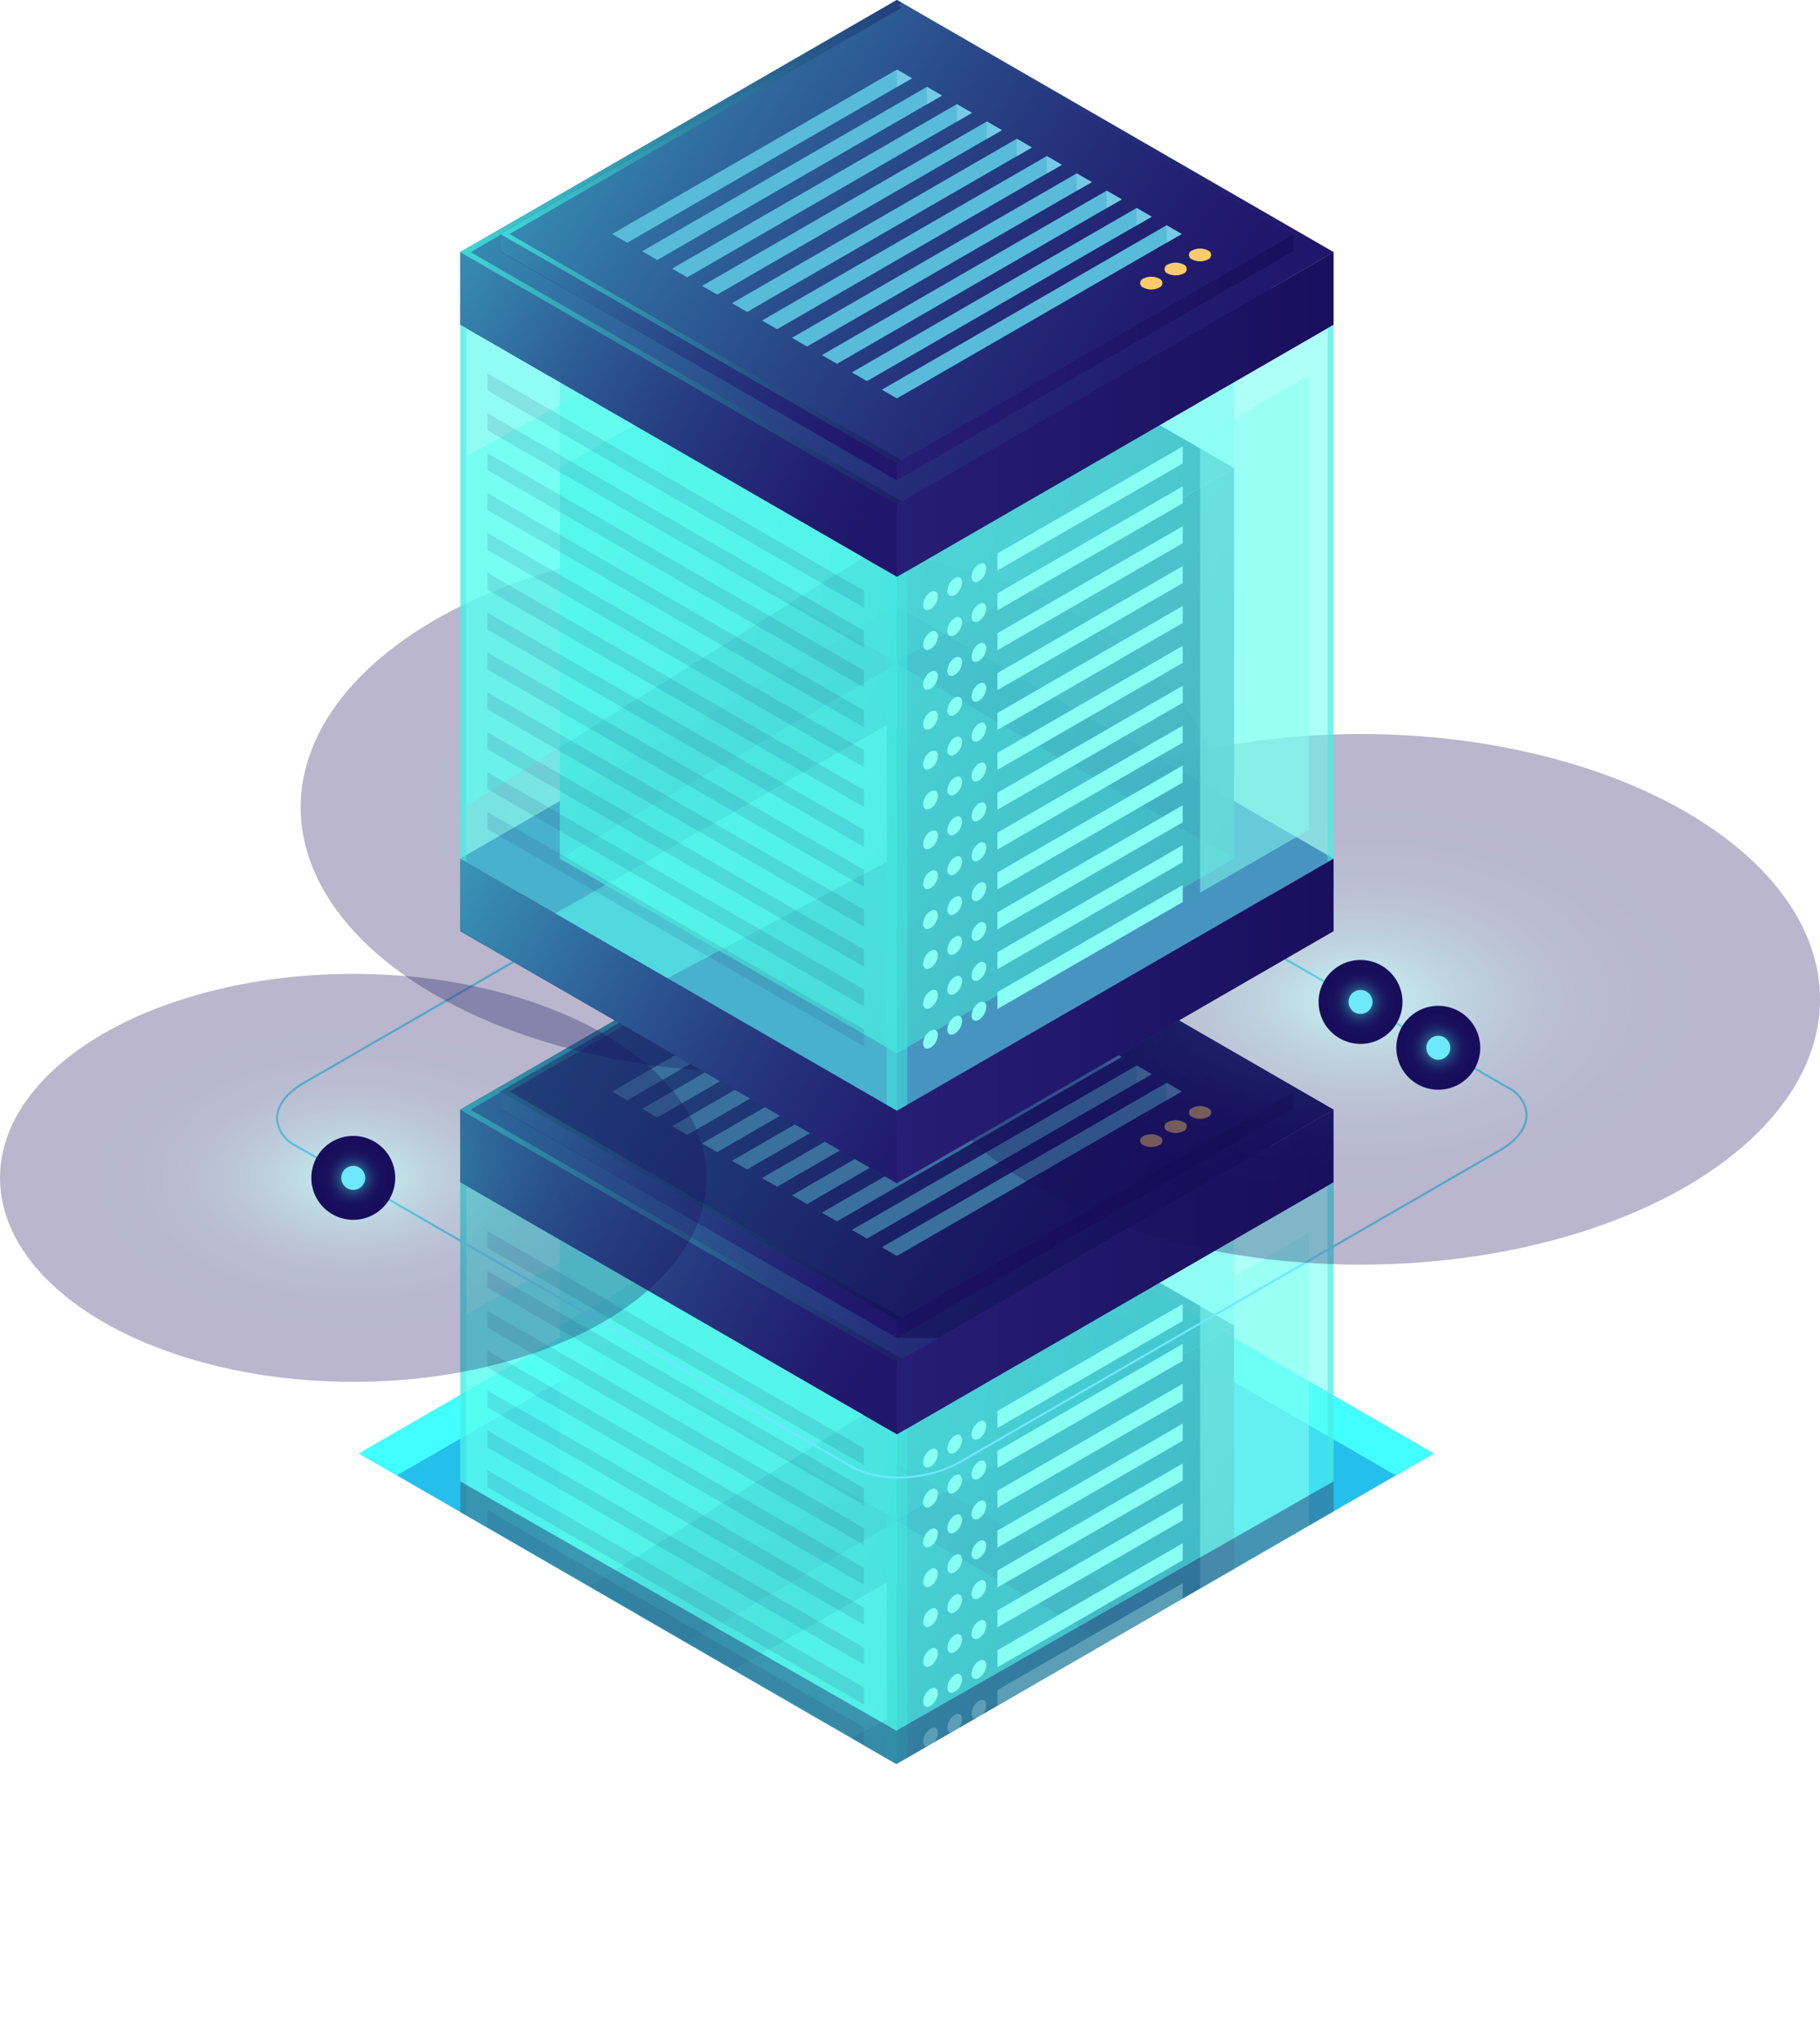<svg xmlns="http://www.w3.org/2000/svg" xmlns:xlink="http://www.w3.org/1999/xlink" viewBox="0 0 260.189 291.69"><defs><clipPath id="clip-path" transform="translate(-326.261 -68.791)"><polygon points="454.406 320.903 377.576 276.545 377.576 175.912 456.627 163.797 523.608 197.35 531.234 276.547 454.406 320.903" style="fill:none"/></clipPath><linearGradient id="Áåçûìÿííûé_ãðàäèåíò_4" x1="251.023" y1="214.729" x2="71.482" y2="177.801" gradientUnits="userSpaceOnUse"><stop offset="0" stop-color="#180d5b"/><stop offset="0.095" stop-color="#1a1660"/><stop offset="0.247" stop-color="#1e2d6e"/><stop offset="0.436" stop-color="#255385"/><stop offset="0.656" stop-color="#2f87a5"/><stop offset="0.898" stop-color="#3ccace"/><stop offset="1" stop-color="#42e8e0"/></linearGradient><linearGradient id="Áåçûìÿííûé_ãðàäèåíò_4-2" x1="196.372" y1="259.9" x2="74.409" y2="180.684" xlink:href="#Áåçûìÿííûé_ãðàäèåíò_4"/><linearGradient id="Áåçûìÿííûé_ãðàäèåíò_4-3" x1="-462.684" y1="331.053" x2="-364.041" y2="278.448" gradientTransform="matrix(-1, 0, 0, 1, -300.48, -68.791)" xlink:href="#Áåçûìÿííûé_ãðàäèåíò_4"/><linearGradient id="Áåçûìÿííûé_ãðàäèåíò_4-4" x1="210.857" y1="290.598" x2="82.544" y2="220.229" xlink:href="#Áåçûìÿííûé_ãðàäèåíò_4"/><linearGradient id="Áåçûìÿííûé_ãðàäèåíò_59" x1="107.475" y1="268.486" x2="196.714" y2="268.486" gradientUnits="userSpaceOnUse"><stop offset="0" stop-color="#2b237c"/><stop offset="1" stop-color="#180d5b"/></linearGradient><linearGradient id="Áåçûìÿííûé_ãðàäèåíò_122" x1="134.756" y1="289.941" x2="53.479" y2="243.737" gradientUnits="userSpaceOnUse"><stop offset="0" stop-color="#180d5b"/><stop offset="0.095" stop-color="#1a1560"/><stop offset="0.246" stop-color="#1e2d6e"/><stop offset="0.282" stop-color="#1f3372"/><stop offset="0.378" stop-color="#22447c"/><stop offset="0.568" stop-color="#2b7097"/><stop offset="0.832" stop-color="#39b7c2"/><stop offset="1" stop-color="#42e8e0"/></linearGradient><linearGradient id="Áåçûìÿííûé_ãðàäèåíò_4-5" x1="169.847" y1="185.643" x2="65.145" y2="117.639" xlink:href="#Áåçûìÿííûé_ãðàäèåíò_4"/><linearGradient id="Áåçûìÿííûé_ãðàäèåíò_59-2" x1="107.475" y1="181.814" x2="196.714" y2="181.814" xlink:href="#Áåçûìÿííûé_ãðàäèåíò_59"/><linearGradient id="Áåçûìÿííûé_ãðàäèåíò_122-2" x1="124.358" y1="197.23" x2="51.213" y2="155.991" xlink:href="#Áåçûìÿííûé_ãðàäèåíò_122"/><linearGradient id="Áåçûìÿííûé_ãðàäèåíò_4-6" x1="149.03" y1="163.307" x2="64.855" y2="144.299" xlink:href="#Áåçûìÿííûé_ãðàäèåíò_4"/><linearGradient id="Áåçûìÿííûé_ãðàäèåíò_4-7" x1="166.036" y1="180.572" x2="70.922" y2="118.795" xlink:href="#Áåçûìÿííûé_ãðàäèåíò_4"/><linearGradient id="Áåçûìÿííûé_ãðàäèåíò_59-3" x1="109.375" y1="173.626" x2="190.443" y2="173.626" xlink:href="#Áåçûìÿííûé_ãðàäèåíò_59"/><linearGradient id="Áåçûìÿííûé_ãðàäèåíò_122-3" x1="123.505" y1="186.95" x2="60.286" y2="151.308" xlink:href="#Áåçûìÿííûé_ãðàäèåíò_122"/><linearGradient id="Áåçûìÿííûé_ãðàäèåíò_4-8" x1="147.125" y1="160.282" x2="70.658" y2="143.014" xlink:href="#Áåçûìÿííûé_ãðàäèåíò_4"/><radialGradient id="Áåçûìÿííûé_ãðàäèåíò_26" cx="-999.371" cy="295.617" r="53.633" gradientTransform="matrix(0.866, 0.5, -0.866, 0.5, 1230.134, 467.274)" gradientUnits="userSpaceOnUse"><stop offset="0" stop-color="#42e8e0"/><stop offset="0.023" stop-color="#3fd8d7"/><stop offset="0.098" stop-color="#36a9ba"/><stop offset="0.179" stop-color="#2e7fa0"/><stop offset="0.262" stop-color="#275c8b"/><stop offset="0.35" stop-color="#223f79"/><stop offset="0.443" stop-color="#1d296c"/><stop offset="0.545" stop-color="#1a1962"/><stop offset="0.661" stop-color="#19105d"/><stop offset="0.823" stop-color="#180d5b"/></radialGradient><radialGradient id="Áåçûìÿííûé_ãðàäèåíò_26-2" cx="-922.378" cy="273.501" r="53.634" xlink:href="#Áåçûìÿííûé_ãðàäèåíò_26"/><radialGradient id="Áåçûìÿííûé_ãðàäèåíò_26-3" cx="-979.999" cy="382.159" r="41.237" xlink:href="#Áåçûìÿííûé_ãðàäèåíò_26"/><radialGradient id="Áåçûìÿííûé_ãðàäèåíò_26-4" cx="435.518" cy="185.552" r="5.997" gradientTransform="matrix(1, 0, 0, 1, 0, 0)" xlink:href="#Áåçûìÿííûé_ãðàäèåíò_26"/><radialGradient id="Áåçûìÿííûé_ãðàäèåíò_26-5" cx="376.766" cy="237.145" r="5.997" gradientTransform="matrix(1, 0, 0, 1, 0, 0)" xlink:href="#Áåçûìÿííûé_ãðàäèåíò_26"/><radialGradient id="Áåçûìÿííûé_ãðàäèåíò_26-6" cx="515.71" cy="218.55" r="5.997" gradientTransform="matrix(-1, 0, 0, 1, 1047.59, 0)" xlink:href="#Áåçûìÿííûé_ãðàäèåíò_26"/><radialGradient id="Áåçûìÿííûé_ãðàäèåíò_26-7" cx="526.826" cy="212" r="5.997" gradientTransform="matrix(-1, 0, 0, 1, 1047.59, 0)" xlink:href="#Áåçûìÿííûé_ãðàäèåíò_26"/><linearGradient id="Áåçûìÿííûé_ãðàäèåíò_4-9" x1="251.023" y1="92.161" x2="71.482" y2="55.232" xlink:href="#Áåçûìÿííûé_ãðàäèåíò_4"/><linearGradient id="Áåçûìÿííûé_ãðàäèåíò_4-10" x1="196.372" y1="137.332" x2="74.408" y2="58.115" xlink:href="#Áåçûìÿííûé_ãðàäèåíò_4"/><linearGradient id="Áåçûìÿííûé_ãðàäèåíò_4-11" x1="-462.684" y1="208.485" x2="-364.041" y2="155.879" gradientTransform="matrix(-1, 0, 0, 1, -300.48, -68.791)" xlink:href="#Áåçûìÿííûé_ãðàäèåíò_4"/><linearGradient id="Áåçûìÿííûé_ãðàäèåíò_4-12" x1="210.857" y1="168.03" x2="82.544" y2="97.661" xlink:href="#Áåçûìÿííûé_ãðàäèåíò_4"/><linearGradient id="Áåçûìÿííûé_ãðàäèåíò_59-4" x1="107.475" y1="145.917" x2="196.714" y2="145.917" xlink:href="#Áåçûìÿííûé_ãðàäèåíò_59"/><linearGradient id="Áåçûìÿííûé_ãðàäèåíò_122-4" x1="134.756" y1="167.372" x2="53.479" y2="121.169" xlink:href="#Áåçûìÿííûé_ãðàäèåíò_122"/><linearGradient id="Áåçûìÿííûé_ãðàäèåíò_4-13" x1="169.847" y1="63.074" x2="65.145" y2="-4.93" xlink:href="#Áåçûìÿííûé_ãðàäèåíò_4"/><linearGradient id="Áåçûìÿííûé_ãðàäèåíò_59-5" x1="107.475" y1="59.245" x2="196.714" y2="59.245" xlink:href="#Áåçûìÿííûé_ãðàäèåíò_59"/><linearGradient id="Áåçûìÿííûé_ãðàäèåíò_122-5" x1="124.358" y1="74.661" x2="51.213" y2="33.422" xlink:href="#Áåçûìÿííûé_ãðàäèåíò_122"/><linearGradient id="Áåçûìÿííûé_ãðàäèåíò_4-14" x1="149.03" y1="40.739" x2="64.855" y2="21.731" xlink:href="#Áåçûìÿííûé_ãðàäèåíò_4"/><linearGradient id="Áåçûìÿííûé_ãðàäèåíò_4-15" x1="166.036" y1="58.004" x2="70.922" y2="-3.774" xlink:href="#Áåçûìÿííûé_ãðàäèåíò_4"/><linearGradient id="Áåçûìÿííûé_ãðàäèåíò_59-6" x1="109.375" y1="51.057" x2="190.443" y2="51.057" xlink:href="#Áåçûìÿííûé_ãðàäèåíò_59"/><linearGradient id="Áåçûìÿííûé_ãðàäèåíò_122-6" x1="123.505" y1="64.382" x2="60.286" y2="28.739" xlink:href="#Áåçûìÿííûé_ãðàäèåíò_122"/><linearGradient id="Áåçûìÿííûé_ãðàäèåíò_4-16" x1="147.125" y1="37.713" x2="70.658" y2="20.446" xlink:href="#Áåçûìÿííûé_ãðàäèåíò_4"/></defs><g style="isolation:isolate"><g id="Ñëîé_1" data-name="Ñëîé 1"><polygon points="128.145 252.112 51.315 207.754 128.143 163.397 204.974 207.755 128.145 252.112" style="fill:#25bfec"/><polygon points="128.143 169.652 199.556 210.883 204.974 207.755 128.143 163.397 51.315 207.754 56.732 210.882 128.143 169.652" style="fill:#42ffff"/><g style="clip-path:url(#clip-path)"><polygon points="128.226 291.69 65.801 255.649 128.224 219.608 190.649 255.65 128.226 291.69" style="fill:#312a91"/><polygon points="128.226 281.322 65.801 245.281 128.224 209.241 190.649 245.282 128.226 281.322" style="fill:#312a91"/><g style="opacity:0.9"><polygon points="128.226 217.298 80.029 189.472 128.224 161.646 176.421 189.473 128.226 217.298" style="fill:url(#Áåçûìÿííûé_ãðàäèåíò_4)"/><polygon points="176.421 189.473 176.421 245.282 128.226 273.108 128.226 217.298 176.421 189.473" style="fill:url(#Áåçûìÿííûé_ãðàäèåíò_4-2)"/><polygon points="80.03 189.473 80.029 245.282 128.225 273.108 128.225 217.298 80.03 189.473" style="fill:url(#Áåçûìÿííûé_ãðàäèåíò_4-3)"/></g><polygon points="128.226 273.108 80.029 245.281 128.224 217.455 176.421 245.282 128.226 273.108" style="mix-blend-mode:lighten;opacity:0.7;fill:url(#Áåçûìÿííûé_ãðàäèåíò_4-4)"/><polygon points="190.649 245.282 190.649 255.65 128.226 291.69 128.226 281.322 190.649 245.282" style="fill:url(#Áåçûìÿííûé_ãðàäèåíò_59)"/><polygon points="65.801 245.281 65.801 255.649 128.226 291.69 128.226 281.322 65.801 245.281" style="fill:#312a91"/><polygon points="65.801 245.281 65.801 255.649 128.226 291.69 128.226 281.322 65.801 245.281" style="mix-blend-mode:lighten;opacity:0.7;fill:url(#Áåçûìÿííûé_ãðàäèåíò_122)"/><polygon points="128.226 205.017 65.801 168.976 128.224 132.936 190.649 168.977 128.226 205.017" style="fill:#312a91"/><polygon points="65.801 158.609 65.801 168.976 128.226 205.017 128.226 194.65 65.801 158.609" style="fill:#312a91"/><polygon points="128.226 205.017 128.226 281.322 65.801 245.281 65.801 168.976 128.226 205.017" style="fill:#42e8e0;opacity:0.3"/><polygon points="80.029 177.191 80.029 245.281 128.226 273.108 176.421 245.282 176.421 177.192 128.226 205.017 80.029 177.191" style="fill:#42e8e0;opacity:0.3"/><polygon points="128.226 205.017 128.226 273.108 80.029 245.281 80.029 177.191 128.226 205.017" style="fill:#42e8e0;opacity:0.3"/><polygon points="65.801 168.976 65.801 245.281 128.226 281.322 190.649 245.282 190.649 168.977 128.226 205.017 65.801 168.976" style="fill:#5cfff3;opacity:0.5"/><polygon points="128.226 194.65 65.801 158.609 128.224 122.569 190.649 158.61 128.226 194.65" style="fill:#312a91"/><polygon points="128.226 194.65 65.801 158.609 128.224 122.569 190.649 158.61 128.226 194.65" style="mix-blend-mode:lighten;opacity:0.7;fill:url(#Áåçûìÿííûé_ãðàäèåíò_4-5)"/><polygon points="190.649 158.61 190.649 168.977 128.226 205.017 128.226 194.65 190.649 158.61" style="fill:url(#Áåçûìÿííûé_ãðàäèåíò_59-2)"/><polygon points="65.801 158.609 65.801 168.976 128.226 205.017 128.226 194.65 65.801 158.609" style="mix-blend-mode:lighten;opacity:0.7;fill:url(#Áåçûìÿííûé_ãðàäèåíò_122-2)"/><polygon points="67.275 158.609 128.961 122.994 128.224 122.569 65.801 158.609 128.226 194.65 128.963 194.224 67.275 158.609" style="mix-blend-mode:lighten;fill:url(#Áåçûìÿííûé_ãðàäèåíò_4-6)"/><polygon points="128.226 191.238 71.517 158.497 128.224 132.692 184.933 158.498 128.226 191.238" style="fill:#312a91"/><polygon points="71.517 156.014 71.517 158.497 128.226 191.238 128.226 188.754 71.517 156.014" style="fill:#312a91"/><polygon points="128.226 188.754 71.517 156.014 128.224 123.274 184.933 156.014 128.226 188.754" style="fill:#312a91"/><polygon points="128.226 188.754 71.517 156.014 128.224 123.274 184.933 156.014 128.226 188.754" style="mix-blend-mode:lighten;opacity:0.7;fill:url(#Áåçûìÿííûé_ãðàäèåíò_4-7)"/><polygon points="184.933 156.014 184.933 158.498 128.226 191.238 128.226 188.754 184.933 156.014" style="fill:url(#Áåçûìÿííûé_ãðàäèåíò_59-3)"/><polygon points="71.517 156.014 71.517 158.497 128.226 191.238 128.226 188.754 71.517 156.014" style="mix-blend-mode:lighten;opacity:0.7;fill:url(#Áåçûìÿííûé_ãðàäèåíò_122-3)"/><polygon points="72.857 156.013 128.894 123.66 128.224 123.274 71.517 156.013 128.226 188.754 128.896 188.368 72.857 156.013" style="mix-blend-mode:lighten;fill:url(#Áåçûìÿííûé_ãðàäèåíò_4-8)"/><polygon points="89.678 157.25 87.536 156.014 128.224 132.522 130.366 133.758 89.678 157.25" style="fill:#42e8e0"/><polygon points="93.961 159.723 91.819 158.486 132.508 134.995 134.649 136.231 93.961 159.723" style="fill:#42e8e0"/><polygon points="98.244 162.196 96.102 160.959 136.791 137.468 138.932 138.704 98.244 162.196" style="fill:#42e8e0"/><polygon points="102.527 164.669 100.385 163.432 141.074 139.941 143.215 141.177 102.527 164.669" style="fill:#42e8e0"/><polygon points="106.81 167.141 104.668 165.905 145.357 142.413 147.498 143.65 106.81 167.141" style="fill:#42e8e0"/><polygon points="111.093 169.614 108.952 168.378 149.64 144.886 151.782 146.123 111.093 169.614" style="fill:#42e8e0"/><polygon points="115.376 172.087 113.235 170.851 153.923 147.359 156.065 148.596 115.376 172.087" style="fill:#42e8e0"/><polygon points="119.659 174.56 117.518 173.324 158.206 149.832 160.348 151.069 119.659 174.56" style="fill:#42e8e0"/><polygon points="123.942 177.033 121.801 175.796 162.489 152.305 164.631 153.541 123.942 177.033" style="fill:#42e8e0"/><polygon points="128.226 179.506 126.084 178.269 166.773 154.778 168.914 156.014 128.226 179.506" style="fill:#42e8e0"/><polygon points="128.224 132.522 130.366 133.758 128.224 134.995 128.224 132.522" style="fill:#73fff5"/><polygon points="132.508 134.995 134.649 136.231 132.508 137.468 132.508 134.995" style="fill:#73fff5"/><polygon points="136.791 137.468 138.932 138.704 136.791 139.941 136.791 137.468" style="fill:#73fff5"/><polygon points="141.074 139.941 143.215 141.177 141.074 142.413 141.074 139.941" style="fill:#73fff5"/><polygon points="145.357 142.413 147.498 143.65 145.357 144.886 145.357 142.413" style="fill:#73fff5"/><polygon points="149.64 144.886 151.782 146.123 149.64 147.359 149.64 144.886" style="fill:#73fff5"/><polygon points="153.923 147.359 156.065 148.596 153.923 149.832 153.923 147.359" style="fill:#73fff5"/><polygon points="158.206 149.832 160.348 151.069 158.206 152.305 158.206 149.832" style="fill:#73fff5"/><polygon points="162.489 152.305 164.631 153.541 162.489 154.778 162.489 152.305" style="fill:#73fff5"/><polygon points="166.773 154.778 168.914 156.014 166.773 157.251 166.773 154.778" style="fill:#73fff5"/><g style="opacity:0.4"><polygon points="89.678 157.25 87.536 156.014 128.224 132.522 130.366 133.758 89.678 157.25" style="fill:#7979d3"/><polygon points="93.961 159.723 91.819 158.486 132.508 134.995 134.649 136.231 93.961 159.723" style="fill:#7979d3"/><polygon points="98.244 162.196 96.102 160.959 136.791 137.468 138.932 138.704 98.244 162.196" style="fill:#7979d3"/><polygon points="102.527 164.669 100.385 163.432 141.074 139.941 143.215 141.177 102.527 164.669" style="fill:#7979d3"/><polygon points="106.81 167.141 104.668 165.905 145.357 142.413 147.498 143.65 106.81 167.141" style="fill:#7979d3"/><polygon points="111.093 169.614 108.952 168.378 149.64 144.886 151.782 146.123 111.093 169.614" style="fill:#7979d3"/><polygon points="115.376 172.087 113.235 170.851 153.923 147.359 156.065 148.596 115.376 172.087" style="fill:#7979d3"/><polygon points="119.659 174.56 117.518 173.324 158.206 149.832 160.348 151.069 119.659 174.56" style="fill:#7979d3"/><polygon points="123.942 177.033 121.801 175.796 162.489 152.305 164.631 153.541 123.942 177.033" style="fill:#7979d3"/><polygon points="128.226 179.506 126.084 178.269 166.773 154.778 168.914 156.014 128.226 179.506" style="fill:#7979d3"/></g><polygon points="65.801 168.976 65.801 245.281 66.659 245.777 66.659 169.472 65.801 168.976" style="fill:#42e8e0;opacity:0.5"/><polygon points="190.649 168.976 190.649 245.281 189.791 245.777 189.791 169.472 190.649 168.976" style="fill:#42e8e0;opacity:0.5"/><polygon points="128.226 205.017 128.226 205.017 126.752 204.167 126.752 280.483 128.226 281.322 128.226 281.322 128.226 281.322 128.226 281.322 128.226 281.322 129.7 280.483 129.7 204.167 128.226 205.017" style="fill:#42e8e0;opacity:0.5"/><polygon points="66.659 237.763 123.418 202.241 82.95 178.877 66.659 187.783 66.659 237.763" style="fill:#5cfff3;opacity:0.5"/><polygon points="79.387 253.125 126.752 226.207 126.752 245.777 95.421 262.382 79.387 253.125" style="fill:#5cfff3;opacity:0.5"/><g style="opacity:0.1"><polygon points="69.677 178.367 123.502 209.423 123.502 206.995 69.677 175.939 69.677 178.367" style="fill:#0b0244"/><polygon points="69.677 184.066 123.502 215.122 123.502 212.694 69.677 181.638 69.677 184.066" style="fill:#0b0244"/><polygon points="69.677 189.765 123.502 220.821 123.502 218.393 69.677 187.337 69.677 189.765" style="fill:#0b0244"/><polygon points="69.677 195.464 123.502 226.52 123.502 224.092 69.677 193.036 69.677 195.464" style="fill:#0b0244"/><polygon points="69.677 201.163 123.502 232.219 123.502 229.791 69.677 198.735 69.677 201.163" style="fill:#0b0244"/><polygon points="69.677 206.862 123.502 237.918 123.502 235.49 69.677 204.434 69.677 206.862" style="fill:#0b0244"/><polygon points="69.677 212.561 123.502 243.616 123.502 241.188 69.677 210.133 69.677 212.561" style="fill:#0b0244"/><polygon points="69.677 218.259 123.502 249.315 123.502 246.887 69.677 215.831 69.677 218.259" style="fill:#0b0244"/><polygon points="69.677 223.958 123.502 255.014 123.502 252.586 69.677 221.53 69.677 223.958" style="fill:#0b0244"/><polygon points="69.677 229.657 123.502 260.713 123.502 258.285 69.677 227.229 69.677 229.657" style="fill:#0b0244"/><polygon points="69.677 235.356 123.502 266.412 123.502 263.984 69.677 232.928 69.677 235.356" style="fill:#0b0244"/><polygon points="69.677 241.055 123.502 272.111 123.502 269.683 69.677 238.627 69.677 241.055" style="fill:#0b0244"/></g><path d="M491.966,231.178a.682.682,0,0,1,0,1.293,2.474,2.474,0,0,1-2.239,0,.682.682,0,0,1,0-1.293A2.474,2.474,0,0,1,491.966,231.178Z" transform="translate(-326.261 -68.791)" style="fill:#fccc6b"/><path d="M495.453,229.165a.682.682,0,0,1,0,1.293,2.474,2.474,0,0,1-2.239,0,.682.682,0,0,1,0-1.293A2.474,2.474,0,0,1,495.453,229.165Z" transform="translate(-326.261 -68.791)" style="fill:#fccc6b"/><path d="M498.939,227.152a.682.682,0,0,1,0,1.293,2.475,2.475,0,0,1-2.239,0,.682.682,0,0,1,0-1.293A2.474,2.474,0,0,1,498.939,227.152Z" transform="translate(-326.261 -68.791)" style="fill:#fccc6b"/><ellipse cx="459.289" cy="277.207" rx="1.487" ry="0.858" transform="translate(-336.695 467.549) rotate(-59.998)" style="fill:#88fff3"/><path d="M463.799,274.603a2.324,2.324,0,0,1-1.051,1.821c-.581.335-1.051.064-1.051-.607a2.324,2.324,0,0,1,1.051-1.821C463.329,273.66,463.799,273.932,463.799,274.603Z" transform="translate(-326.261 -68.791)" style="fill:#88fff3"/><path d="M467.259,272.605a2.324,2.324,0,0,1-1.051,1.821c-.581.335-1.051.064-1.051-.607a2.324,2.324,0,0,1,1.051-1.821C466.788,271.663,467.259,271.935,467.259,272.605Z" transform="translate(-326.261 -68.791)" style="fill:#88fff3"/><polygon points="169.08 188.815 142.592 204.108 142.592 201.68 169.08 186.387 169.08 188.815" style="fill:#88fff3"/><path d="M460.34,282.299a2.324,2.324,0,0,1-1.051,1.821c-.581.335-1.051.064-1.051-.607a2.324,2.324,0,0,1,1.051-1.821C459.869,281.357,460.34,281.628,460.34,282.299Z" transform="translate(-326.261 -68.791)" style="fill:#88fff3"/><path d="M463.799,280.301a2.324,2.324,0,0,1-1.051,1.821c-.581.335-1.051.064-1.051-.607a2.324,2.324,0,0,1,1.051-1.821C463.329,279.359,463.799,279.631,463.799,280.301Z" transform="translate(-326.261 -68.791)" style="fill:#88fff3"/><path d="M467.259,278.304a2.324,2.324,0,0,1-1.051,1.821c-.581.335-1.051.064-1.051-.607a2.324,2.324,0,0,1,1.051-1.821C466.788,277.362,467.259,277.634,467.259,278.304Z" transform="translate(-326.261 -68.791)" style="fill:#88fff3"/><polygon points="169.08 194.513 142.592 209.806 142.592 207.378 169.08 192.085 169.08 194.513" style="fill:#88fff3"/><path d="M460.34,287.998a2.324,2.324,0,0,1-1.051,1.821c-.581.335-1.051.064-1.051-.607a2.324,2.324,0,0,1,1.051-1.821C459.869,287.055,460.34,287.327,460.34,287.998Z" transform="translate(-326.261 -68.791)" style="fill:#88fff3"/><path d="M463.799,286a2.324,2.324,0,0,1-1.051,1.821c-.581.335-1.051.064-1.051-.607a2.324,2.324,0,0,1,1.051-1.821C463.329,285.058,463.799,285.33,463.799,286Z" transform="translate(-326.261 -68.791)" style="fill:#88fff3"/><path d="M467.259,284.003a2.324,2.324,0,0,1-1.051,1.821c-.581.335-1.051.064-1.051-.607a2.324,2.324,0,0,1,1.051-1.821C466.788,283.061,467.259,283.333,467.259,284.003Z" transform="translate(-326.261 -68.791)" style="fill:#88fff3"/><polygon points="169.08 200.212 142.592 215.505 142.592 213.077 169.08 197.784 169.08 200.212" style="fill:#88fff3"/><ellipse cx="459.289" cy="294.304" rx="1.487" ry="0.858" transform="translate(-351.501 476.097) rotate(-59.998)" style="fill:#88fff3"/><path d="M463.799,291.699a2.324,2.324,0,0,1-1.051,1.821c-.581.335-1.051.064-1.051-.607a2.324,2.324,0,0,1,1.051-1.821C463.329,290.757,463.799,291.029,463.799,291.699Z" transform="translate(-326.261 -68.791)" style="fill:#88fff3"/><path d="M467.259,289.702a2.324,2.324,0,0,1-1.051,1.821c-.581.335-1.051.064-1.051-.607a2.324,2.324,0,0,1,1.051-1.821C466.788,288.76,467.259,289.031,467.259,289.702Z" transform="translate(-326.261 -68.791)" style="fill:#88fff3"/><polygon points="169.08 205.911 142.592 221.204 142.592 218.776 169.08 203.483 169.08 205.911" style="fill:#88fff3"/><path d="M460.34,299.395a2.324,2.324,0,0,1-1.051,1.821c-.581.335-1.051.064-1.051-.607a2.324,2.324,0,0,1,1.051-1.821C459.869,298.453,460.34,298.725,460.34,299.395Z" transform="translate(-326.261 -68.791)" style="fill:#88fff3"/><path d="M463.799,297.398a2.324,2.324,0,0,1-1.051,1.821c-.581.335-1.051.064-1.051-.607a2.324,2.324,0,0,1,1.051-1.821C463.329,296.456,463.799,296.728,463.799,297.398Z" transform="translate(-326.261 -68.791)" style="fill:#88fff3"/><path d="M467.259,295.401a2.324,2.324,0,0,1-1.051,1.821c-.581.335-1.051.064-1.051-.607a2.324,2.324,0,0,1,1.051-1.821C466.788,294.459,467.259,294.73,467.259,295.401Z" transform="translate(-326.261 -68.791)" style="fill:#88fff3"/><polygon points="169.08 211.61 142.592 226.903 142.592 224.475 169.08 209.182 169.08 211.61" style="fill:#88fff3"/><ellipse cx="459.289" cy="305.701" rx="1.487" ry="0.858" transform="translate(-361.371 481.795) rotate(-59.998)" style="fill:#88fff3"/><path d="M463.799,303.097a2.324,2.324,0,0,1-1.051,1.821c-.581.335-1.051.064-1.051-.607a2.324,2.324,0,0,1,1.051-1.821C463.329,302.155,463.799,302.426,463.799,303.097Z" transform="translate(-326.261 -68.791)" style="fill:#88fff3"/><path d="M467.259,301.1a2.324,2.324,0,0,1-1.051,1.821c-.581.335-1.051.064-1.051-.607a2.324,2.324,0,0,1,1.051-1.821C466.788,300.158,467.259,300.429,467.259,301.1Z" transform="translate(-326.261 -68.791)" style="fill:#88fff3"/><polygon points="169.08 217.309 142.592 232.602 142.592 230.174 169.08 214.881 169.08 217.309" style="fill:#88fff3"/><ellipse cx="459.289" cy="311.4" rx="1.487" ry="0.858" transform="translate(-366.307 484.644) rotate(-59.998)" style="fill:#88fff3"/><path d="M463.799,308.796a2.324,2.324,0,0,1-1.051,1.821c-.581.335-1.051.064-1.051-.607a2.324,2.324,0,0,1,1.051-1.821C463.329,307.854,463.799,308.125,463.799,308.796Z" transform="translate(-326.261 -68.791)" style="fill:#88fff3"/><path d="M467.259,306.799a2.324,2.324,0,0,1-1.051,1.821c-.581.335-1.051.064-1.051-.607a2.324,2.324,0,0,1,1.051-1.821C466.788,305.856,467.259,306.128,467.259,306.799Z" transform="translate(-326.261 -68.791)" style="fill:#88fff3"/><polygon points="169.08 223.008 142.592 238.301 142.592 235.873 169.08 220.58 169.08 223.008" style="fill:#88fff3"/><path d="M460.34,316.492a2.324,2.324,0,0,1-1.051,1.821c-.581.335-1.051.064-1.051-.607a2.324,2.324,0,0,1,1.051-1.821C459.869,315.55,460.34,315.822,460.34,316.492Z" transform="translate(-326.261 -68.791)" style="fill:#88fff3"/><path d="M463.799,314.495a2.324,2.324,0,0,1-1.051,1.821c-.581.335-1.051.064-1.051-.607a2.324,2.324,0,0,1,1.051-1.821C463.329,313.553,463.799,313.824,463.799,314.495Z" transform="translate(-326.261 -68.791)" style="fill:#88fff3"/><path d="M467.259,312.497a2.324,2.324,0,0,1-1.051,1.821c-.581.335-1.051.063-1.051-.607a2.324,2.324,0,0,1,1.051-1.821C466.788,311.555,467.259,311.827,467.259,312.497Z" transform="translate(-326.261 -68.791)" style="fill:#88fff3"/><polygon points="169.08 228.707 142.592 244 142.592 241.572 169.08 226.279 169.08 228.707" style="fill:#88fff3"/><ellipse cx="459.289" cy="322.798" rx="1.487" ry="0.858" transform="translate(-376.177 490.343) rotate(-59.998)" style="fill:#88fff3"/><path d="M463.799,320.194a2.324,2.324,0,0,1-1.051,1.821c-.581.335-1.051.064-1.051-.607a2.324,2.324,0,0,1,1.051-1.821C463.329,319.251,463.799,319.523,463.799,320.194Z" transform="translate(-326.261 -68.791)" style="fill:#88fff3"/><path d="M467.259,318.196a2.324,2.324,0,0,1-1.051,1.821c-.581.335-1.051.064-1.051-.607a2.324,2.324,0,0,1,1.051-1.821C466.788,317.254,467.259,317.526,467.259,318.196Z" transform="translate(-326.261 -68.791)" style="fill:#88fff3"/><polygon points="169.08 234.405 142.592 249.699 142.592 247.27 169.08 231.977 169.08 234.405" style="fill:#88fff3"/><ellipse cx="459.289" cy="328.497" rx="1.487" ry="0.858" transform="translate(-381.112 493.192) rotate(-59.998)" style="fill:#88fff3"/><path d="M463.799,325.892a2.324,2.324,0,0,1-1.051,1.821c-.581.335-1.051.064-1.051-.607a2.324,2.324,0,0,1,1.051-1.821C463.329,324.95,463.799,325.222,463.799,325.892Z" transform="translate(-326.261 -68.791)" style="fill:#88fff3"/><path d="M467.259,323.895a2.324,2.324,0,0,1-1.051,1.821c-.581.335-1.051.064-1.051-.607a2.324,2.324,0,0,1,1.051-1.821C466.788,322.953,467.259,323.225,467.259,323.895Z" transform="translate(-326.261 -68.791)" style="fill:#88fff3"/><polygon points="169.08 240.104 142.592 255.397 142.592 252.969 169.08 237.676 169.08 240.104" style="fill:#88fff3"/><path d="M460.34,333.589a2.324,2.324,0,0,1-1.051,1.821c-.581.335-1.051.063-1.051-.607a2.324,2.324,0,0,1,1.051-1.821C459.869,332.646,460.34,332.918,460.34,333.589Z" transform="translate(-326.261 -68.791)" style="fill:#88fff3"/><path d="M463.799,331.591a2.324,2.324,0,0,1-1.051,1.821c-.581.335-1.051.063-1.051-.607a2.324,2.324,0,0,1,1.051-1.821C463.329,330.649,463.799,330.921,463.799,331.591Z" transform="translate(-326.261 -68.791)" style="fill:#88fff3"/><path d="M467.259,329.594a2.324,2.324,0,0,1-1.051,1.821c-.581.335-1.051.064-1.051-.607a2.324,2.324,0,0,1,1.051-1.821C466.788,328.652,467.259,328.923,467.259,329.594Z" transform="translate(-326.261 -68.791)" style="fill:#88fff3"/><polygon points="169.08 245.803 142.592 261.096 142.592 258.668 169.08 243.375 169.08 245.803" style="fill:#88fff3"/><ellipse cx="459.289" cy="339.894" rx="1.487" ry="0.858" transform="translate(-390.983 498.89) rotate(-59.998)" style="fill:#88fff3"/><path d="M463.799,337.29a2.324,2.324,0,0,1-1.051,1.821c-.581.335-1.051.064-1.051-.607a2.324,2.324,0,0,1,1.051-1.821C463.329,336.348,463.799,336.62,463.799,337.29Z" transform="translate(-326.261 -68.791)" style="fill:#88fff3"/><path d="M467.259,335.293a2.324,2.324,0,0,1-1.051,1.821c-.581.335-1.051.064-1.051-.607a2.324,2.324,0,0,1,1.051-1.821C466.788,334.351,467.259,334.622,467.259,335.293Z" transform="translate(-326.261 -68.791)" style="fill:#88fff3"/><polygon points="169.08 251.502 142.592 266.795 142.592 264.367 169.08 249.074 169.08 251.502" style="fill:#88fff3"/><polygon points="187.127 241.181 171.575 250.16 171.575 185.181 187.127 176.203 187.127 241.181" style="fill:#88fff3;opacity:0.5"/></g><polygon points="128.226 191.238 134.135 191.238 190.649 158.61 164.571 143.554 92.489 143.905 71.517 156.013 128.226 188.754 128.226 191.238" style="fill:#0b0244;opacity:0.4"/><path d="M454.723,280.107a13.875,13.875,0,0,1-6.803-1.562l-79.449-45.87a4.771,4.771,0,0,1-2.756-4.015c0-1.879,1.41-3.771,3.868-5.191l77.222-44.584c4.62-2.668,11.639-2.955,15.645-.642l79.45,45.87a4.771,4.771,0,0,1,2.756,4.015c0,1.879-1.41,3.771-3.869,5.189l-77.222,44.584A18.168,18.168,0,0,1,454.723,280.107Zm-6.654-1.82c3.926,2.266,10.809,1.978,15.348-.643l77.222-44.584c2.364-1.364,3.72-3.162,3.72-4.932a4.49,4.49,0,0,0-2.606-3.757l-79.45-45.87c-3.924-2.267-10.809-1.979-15.348.642l-77.222,44.584c-2.363,1.365-3.719,3.163-3.719,4.933a4.491,4.491,0,0,0,2.606,3.757Z" transform="translate(-326.261 -68.791)" style="fill:#6ee8fc"/><ellipse cx="108.674" cy="115.397" rx="65.686" ry="37.924" style="mix-blend-mode:lighten;opacity:0.3;fill:url(#Áåçûìÿííûé_ãðàäèåíò_26)"/><ellipse cx="194.503" cy="142.836" rx="65.686" ry="37.924" style="mix-blend-mode:lighten;opacity:0.3;fill:url(#Áåçûìÿííûé_ãðàäèåíò_26-2)"/><ellipse cx="50.505" cy="168.354" rx="50.505" ry="29.159" style="mix-blend-mode:lighten;opacity:0.3;fill:url(#Áåçûìÿííûé_ãðàäèåíò_26-3)"/><path d="M441.515,185.552a5.997,5.997,0,1,1-5.997-5.997A5.997,5.997,0,0,1,441.515,185.552Z" transform="translate(-326.261 -68.791)" style="mix-blend-mode:lighten;fill:url(#Áåçûìÿííûé_ãðàäèåíò_26-4)"/><path d="M437.228,185.552a1.71,1.71,0,1,1-1.71-1.71A1.71,1.71,0,0,1,437.228,185.552Z" transform="translate(-326.261 -68.791)" style="fill:#6ee8fc"/><path d="M382.762,237.145a5.997,5.997,0,1,1-5.997-5.997A5.997,5.997,0,0,1,382.762,237.145Z" transform="translate(-326.261 -68.791)" style="mix-blend-mode:lighten;fill:url(#Áåçûìÿííûé_ãðàäèåíò_26-5)"/><path d="M378.475,237.145a1.71,1.71,0,1,1-1.71-1.71A1.71,1.71,0,0,1,378.475,237.145Z" transform="translate(-326.261 -68.791)" style="fill:#6ee8fc"/><path d="M525.883,218.55a5.997,5.997,0,1,0,5.997-5.997A5.996,5.996,0,0,0,525.883,218.55Z" transform="translate(-326.261 -68.791)" style="mix-blend-mode:lighten;fill:url(#Áåçûìÿííûé_ãðàäèåíò_26-6)"/><path d="M530.17,218.55a1.71,1.71,0,1,0,1.71-1.71A1.71,1.71,0,0,0,530.17,218.55Z" transform="translate(-326.261 -68.791)" style="fill:#6ee8fc"/><path d="M514.767,212a5.997,5.997,0,1,0,5.997-5.997A5.997,5.997,0,0,0,514.767,212Z" transform="translate(-326.261 -68.791)" style="mix-blend-mode:lighten;fill:url(#Áåçûìÿííûé_ãðàäèåíò_26-7)"/><path d="M519.054,212a1.71,1.71,0,1,0,1.71-1.71A1.71,1.71,0,0,0,519.054,212Z" transform="translate(-326.261 -68.791)" style="fill:#6ee8fc"/><polygon points="128.226 169.121 65.801 133.08 128.224 97.04 190.649 133.081 128.226 169.121" style="fill:#312a91"/><polygon points="128.226 158.753 65.801 122.712 128.224 86.672 190.649 122.713 128.226 158.753" style="fill:#312a91"/><g style="opacity:0.9"><polygon points="128.226 94.729 80.029 66.903 128.224 39.077 176.421 66.904 128.226 94.729" style="fill:url(#Áåçûìÿííûé_ãðàäèåíò_4-9)"/><polygon points="176.421 66.904 176.421 122.713 128.226 150.539 128.226 94.729 176.421 66.904" style="fill:url(#Áåçûìÿííûé_ãðàäèåíò_4-10)"/><polygon points="80.03 66.904 80.029 122.713 128.225 150.539 128.225 94.729 80.03 66.904" style="fill:url(#Áåçûìÿííûé_ãðàäèåíò_4-11)"/></g><polygon points="128.226 150.539 80.029 122.712 128.224 94.887 176.421 122.713 128.226 150.539" style="mix-blend-mode:lighten;opacity:0.7;fill:url(#Áåçûìÿííûé_ãðàäèåíò_4-12)"/><polygon points="190.649 122.713 190.649 133.081 128.226 169.121 128.226 158.753 190.649 122.713" style="fill:url(#Áåçûìÿííûé_ãðàäèåíò_59-4)"/><polygon points="65.801 122.712 65.801 133.08 128.226 169.121 128.226 158.753 65.801 122.712" style="fill:#312a91"/><polygon points="65.801 122.712 65.801 133.08 128.226 169.121 128.226 158.753 65.801 122.712" style="mix-blend-mode:lighten;opacity:0.7;fill:url(#Áåçûìÿííûé_ãðàäèåíò_122-4)"/><polygon points="128.226 82.449 65.801 46.408 128.224 10.368 190.649 46.409 128.226 82.449" style="fill:#312a91"/><polygon points="65.801 36.04 65.801 46.408 128.226 82.449 128.226 72.081 65.801 36.04" style="fill:#312a91"/><polygon points="128.226 82.449 128.226 158.753 65.801 122.712 65.801 46.408 128.226 82.449" style="fill:#42e8e0;opacity:0.3"/><polygon points="80.029 54.622 80.029 122.712 128.226 150.539 176.421 122.713 176.421 54.623 128.226 82.449 80.029 54.622" style="fill:#42e8e0;opacity:0.3"/><polygon points="128.226 82.449 128.226 150.539 80.029 122.712 80.029 54.622 128.226 82.449" style="fill:#42e8e0;opacity:0.3"/><polygon points="65.801 46.408 65.801 122.712 128.226 158.753 190.649 122.713 190.649 46.409 128.226 82.449 65.801 46.408" style="fill:#5cfff3;opacity:0.5"/><polygon points="128.226 72.081 65.801 36.04 128.224 0 190.649 36.041 128.226 72.081" style="fill:#312a91"/><polygon points="128.226 72.081 65.801 36.04 128.224 0 190.649 36.041 128.226 72.081" style="mix-blend-mode:lighten;opacity:0.7;fill:url(#Áåçûìÿííûé_ãðàäèåíò_4-13)"/><polygon points="190.649 36.041 190.649 46.409 128.226 82.449 128.226 72.081 190.649 36.041" style="fill:url(#Áåçûìÿííûé_ãðàäèåíò_59-5)"/><polygon points="65.801 36.04 65.801 46.408 128.226 82.449 128.226 72.081 65.801 36.04" style="mix-blend-mode:lighten;opacity:0.7;fill:url(#Áåçûìÿííûé_ãðàäèåíò_122-5)"/><polygon points="67.275 36.04 128.961 0.426 128.224 0 65.801 36.04 128.226 72.081 128.963 71.656 67.275 36.04" style="mix-blend-mode:lighten;fill:url(#Áåçûìÿííûé_ãðàäèåíò_4-14)"/><polygon points="128.226 68.669 71.517 35.929 128.224 10.123 184.933 35.929 128.226 68.669" style="fill:#312a91"/><polygon points="71.517 33.445 71.517 35.929 128.226 68.669 128.226 66.185 71.517 33.445" style="fill:#312a91"/><polygon points="128.226 66.185 71.517 33.445 128.224 0.705 184.933 33.446 128.226 66.185" style="fill:#312a91"/><polygon points="128.226 66.185 71.517 33.445 128.224 0.705 184.933 33.446 128.226 66.185" style="mix-blend-mode:lighten;opacity:0.7;fill:url(#Áåçûìÿííûé_ãðàäèåíò_4-15)"/><polygon points="184.933 33.446 184.933 35.929 128.226 68.669 128.226 66.185 184.933 33.446" style="fill:url(#Áåçûìÿííûé_ãðàäèåíò_59-6)"/><polygon points="71.517 33.445 71.517 35.929 128.226 68.669 128.226 66.185 71.517 33.445" style="mix-blend-mode:lighten;opacity:0.7;fill:url(#Áåçûìÿííûé_ãðàäèåíò_122-6)"/><polygon points="72.857 33.445 128.894 1.092 128.224 0.705 71.517 33.445 128.226 66.185 128.896 65.799 72.857 33.445" style="mix-blend-mode:lighten;fill:url(#Áåçûìÿííûé_ãðàäèåíò_4-16)"/><polygon points="89.678 34.681 87.536 33.445 128.224 9.953 130.366 11.19 89.678 34.681" style="fill:#42e8e0"/><polygon points="93.961 37.154 91.819 35.918 132.508 12.426 134.649 13.663 93.961 37.154" style="fill:#42e8e0"/><polygon points="98.244 39.627 96.102 38.391 136.791 14.899 138.932 16.135 98.244 39.627" style="fill:#42e8e0"/><polygon points="102.527 42.1 100.385 40.863 141.074 17.372 143.215 18.608 102.527 42.1" style="fill:#42e8e0"/><polygon points="106.81 44.573 104.668 43.336 145.357 19.845 147.498 21.081 106.81 44.573" style="fill:#42e8e0"/><polygon points="111.093 47.046 108.952 45.809 149.64 22.318 151.782 23.554 111.093 47.046" style="fill:#42e8e0"/><polygon points="115.376 49.519 113.235 48.282 153.923 24.791 156.065 26.027 115.376 49.519" style="fill:#42e8e0"/><polygon points="119.659 51.991 117.518 50.755 158.206 27.263 160.348 28.5 119.659 51.991" style="fill:#42e8e0"/><polygon points="123.942 54.464 121.801 53.228 162.489 29.736 164.631 30.973 123.942 54.464" style="fill:#42e8e0"/><polygon points="128.226 56.937 126.084 55.701 166.773 32.209 168.914 33.446 128.226 56.937" style="fill:#42e8e0"/><polygon points="128.224 9.953 130.366 11.19 128.224 12.426 128.224 9.953" style="fill:#73fff5"/><polygon points="132.508 12.426 134.649 13.663 132.508 14.899 132.508 12.426" style="fill:#73fff5"/><polygon points="136.791 14.899 138.932 16.135 136.791 17.372 136.791 14.899" style="fill:#73fff5"/><polygon points="141.074 17.372 143.215 18.608 141.074 19.845 141.074 17.372" style="fill:#73fff5"/><polygon points="145.357 19.845 147.498 21.081 145.357 22.318 145.357 19.845" style="fill:#73fff5"/><polygon points="149.64 22.318 151.782 23.554 149.64 24.791 149.64 22.318" style="fill:#73fff5"/><polygon points="153.923 24.791 156.065 26.027 153.923 27.263 153.923 24.791" style="fill:#73fff5"/><polygon points="158.206 27.263 160.348 28.5 158.206 29.736 158.206 27.263" style="fill:#73fff5"/><polygon points="162.489 29.736 164.631 30.973 162.489 32.209 162.489 29.736" style="fill:#73fff5"/><polygon points="166.773 32.209 168.914 33.446 166.773 34.682 166.773 32.209" style="fill:#73fff5"/><g style="opacity:0.4"><polygon points="89.678 34.681 87.536 33.445 128.224 9.953 130.366 11.19 89.678 34.681" style="fill:#7979d3"/><polygon points="93.961 37.154 91.819 35.918 132.508 12.426 134.649 13.663 93.961 37.154" style="fill:#7979d3"/><polygon points="98.244 39.627 96.102 38.391 136.791 14.899 138.932 16.135 98.244 39.627" style="fill:#7979d3"/><polygon points="102.527 42.1 100.385 40.863 141.074 17.372 143.215 18.608 102.527 42.1" style="fill:#7979d3"/><polygon points="106.81 44.573 104.668 43.336 145.357 19.845 147.498 21.081 106.81 44.573" style="fill:#7979d3"/><polygon points="111.093 47.046 108.952 45.809 149.64 22.318 151.782 23.554 111.093 47.046" style="fill:#7979d3"/><polygon points="115.376 49.519 113.235 48.282 153.923 24.791 156.065 26.027 115.376 49.519" style="fill:#7979d3"/><polygon points="119.659 51.991 117.518 50.755 158.206 27.263 160.348 28.5 119.659 51.991" style="fill:#7979d3"/><polygon points="123.942 54.464 121.801 53.228 162.489 29.736 164.631 30.973 123.942 54.464" style="fill:#7979d3"/><polygon points="128.226 56.937 126.084 55.701 166.773 32.209 168.914 33.446 128.226 56.937" style="fill:#7979d3"/></g><polygon points="65.801 46.408 65.801 122.712 66.659 123.208 66.659 46.903 65.801 46.408" style="fill:#42e8e0;opacity:0.5"/><polygon points="190.649 46.408 190.649 122.712 189.791 123.208 189.791 46.903 190.649 46.408" style="fill:#42e8e0;opacity:0.5"/><polygon points="128.226 82.449 128.226 82.449 126.752 81.598 126.752 157.914 128.226 158.753 128.226 158.753 128.226 158.753 128.226 158.753 128.226 158.753 129.7 157.914 129.7 81.598 128.226 82.449" style="fill:#42e8e0;opacity:0.5"/><polygon points="66.659 115.194 123.418 79.673 82.95 56.309 66.659 65.214 66.659 115.194" style="fill:#5cfff3;opacity:0.5"/><polygon points="79.387 130.556 126.752 103.638 126.752 123.208 95.421 139.814 79.387 130.556" style="fill:#5cfff3;opacity:0.5"/><g style="opacity:0.1"><polygon points="69.677 55.799 123.502 86.855 123.502 84.427 69.677 53.371 69.677 55.799" style="fill:#0b0244"/><polygon points="69.677 61.498 123.502 92.553 123.502 90.126 69.677 59.069 69.677 61.498" style="fill:#0b0244"/><polygon points="69.677 67.196 123.502 98.252 123.502 95.824 69.677 64.768 69.677 67.196" style="fill:#0b0244"/><polygon points="69.677 72.895 123.502 103.951 123.502 101.523 69.677 70.467 69.677 72.895" style="fill:#0b0244"/><polygon points="69.677 78.594 123.502 109.65 123.502 107.222 69.677 76.166 69.677 78.594" style="fill:#0b0244"/><polygon points="69.677 84.293 123.502 115.349 123.502 112.921 69.677 81.865 69.677 84.293" style="fill:#0b0244"/><polygon points="69.677 89.992 123.502 121.048 123.502 118.62 69.677 87.564 69.677 89.992" style="fill:#0b0244"/><polygon points="69.677 95.691 123.502 126.747 123.502 124.319 69.677 93.263 69.677 95.691" style="fill:#0b0244"/><polygon points="69.677 101.39 123.502 132.446 123.502 130.017 69.677 98.962 69.677 101.39" style="fill:#0b0244"/><polygon points="69.677 107.088 123.502 138.144 123.502 135.716 69.677 104.66 69.677 107.088" style="fill:#0b0244"/><polygon points="69.677 112.787 123.502 143.843 123.502 141.415 69.677 110.359 69.677 112.787" style="fill:#0b0244"/><polygon points="69.677 118.486 123.502 149.542 123.502 147.114 69.677 116.058 69.677 118.486" style="fill:#0b0244"/></g><path d="M491.966,108.609a.682.682,0,0,1,0,1.293,2.474,2.474,0,0,1-2.239-0.0.682.682,0,0,1,0-1.293A2.474,2.474,0,0,1,491.966,108.609Z" transform="translate(-326.261 -68.791)" style="fill:#fccc6b"/><path d="M495.453,106.596a.682.682,0,0,1,0,1.293,2.474,2.474,0,0,1-2.239,0,.682.682,0,0,1,0-1.293A2.474,2.474,0,0,1,495.453,106.596Z" transform="translate(-326.261 -68.791)" style="fill:#fccc6b"/><path d="M498.939,104.583a.682.682,0,0,1,0,1.293,2.475,2.475,0,0,1-2.239,0,.682.682,0,0,1,0-1.293A2.474,2.474,0,0,1,498.939,104.583Z" transform="translate(-326.261 -68.791)" style="fill:#fccc6b"/><ellipse cx="459.289" cy="154.638" rx="1.487" ry="0.858" transform="translate(-230.55 406.269) rotate(-59.998)" style="fill:#88fff3"/><path d="M463.799,152.034a2.324,2.324,0,0,1-1.051,1.821c-.581.335-1.051.064-1.051-.607a2.324,2.324,0,0,1,1.051-1.821C463.329,151.092,463.799,151.363,463.799,152.034Z" transform="translate(-326.261 -68.791)" style="fill:#88fff3"/><path d="M467.259,150.037a2.324,2.324,0,0,1-1.051,1.821c-.581.335-1.051.064-1.051-.607a2.324,2.324,0,0,1,1.051-1.821C466.788,149.094,467.259,149.366,467.259,150.037Z" transform="translate(-326.261 -68.791)" style="fill:#88fff3"/><polygon points="169.08 66.246 142.592 81.539 142.592 79.111 169.08 63.818 169.08 66.246" style="fill:#88fff3"/><path d="M460.34,159.73a2.324,2.324,0,0,1-1.051,1.821c-.581.335-1.051.064-1.051-.607a2.324,2.324,0,0,1,1.051-1.821C459.869,158.788,460.34,159.06,460.34,159.73Z" transform="translate(-326.261 -68.791)" style="fill:#88fff3"/><path d="M463.799,157.733a2.324,2.324,0,0,1-1.051,1.821c-.581.335-1.051.064-1.051-.607a2.324,2.324,0,0,1,1.051-1.821C463.329,156.791,463.799,157.062,463.799,157.733Z" transform="translate(-326.261 -68.791)" style="fill:#88fff3"/><path d="M467.259,155.736a2.324,2.324,0,0,1-1.051,1.821c-.581.335-1.051.064-1.051-.607a2.324,2.324,0,0,1,1.051-1.821C466.788,154.793,467.259,155.065,467.259,155.736Z" transform="translate(-326.261 -68.791)" style="fill:#88fff3"/><polygon points="169.08 71.945 142.592 87.238 142.592 84.81 169.08 69.517 169.08 71.945" style="fill:#88fff3"/><ellipse cx="459.289" cy="166.036" rx="1.487" ry="0.858" transform="translate(-240.421 411.967) rotate(-59.998)" style="fill:#88fff3"/><path d="M463.799,163.432a2.324,2.324,0,0,1-1.051,1.821c-.581.335-1.051.064-1.051-.607a2.324,2.324,0,0,1,1.051-1.821C463.329,162.489,463.799,162.761,463.799,163.432Z" transform="translate(-326.261 -68.791)" style="fill:#88fff3"/><path d="M467.259,161.434a2.324,2.324,0,0,1-1.051,1.821c-.581.335-1.051.064-1.051-.607a2.324,2.324,0,0,1,1.051-1.821C466.788,160.492,467.259,160.764,467.259,161.434Z" transform="translate(-326.261 -68.791)" style="fill:#88fff3"/><polygon points="169.08 77.644 142.592 92.937 142.592 90.509 169.08 75.216 169.08 77.644" style="fill:#88fff3"/><ellipse cx="459.289" cy="171.735" rx="1.487" ry="0.858" transform="translate(-245.356 414.817) rotate(-59.998)" style="fill:#88fff3"/><path d="M463.799,169.131a2.324,2.324,0,0,1-1.051,1.821c-.581.335-1.051.064-1.051-.607a2.324,2.324,0,0,1,1.051-1.821C463.329,168.188,463.799,168.46,463.799,169.131Z" transform="translate(-326.261 -68.791)" style="fill:#88fff3"/><path d="M467.259,167.133a2.324,2.324,0,0,1-1.051,1.821c-.581.335-1.051.064-1.051-.607a2.324,2.324,0,0,1,1.051-1.821C466.788,166.191,467.259,166.463,467.259,167.133Z" transform="translate(-326.261 -68.791)" style="fill:#88fff3"/><polygon points="169.08 83.342 142.592 98.635 142.592 96.207 169.08 80.914 169.08 83.342" style="fill:#88fff3"/><path d="M460.34,176.827a2.324,2.324,0,0,1-1.051,1.821c-.581.335-1.051.064-1.051-.607a2.324,2.324,0,0,1,1.051-1.821C459.869,175.885,460.34,176.156,460.34,176.827Z" transform="translate(-326.261 -68.791)" style="fill:#88fff3"/><path d="M463.799,174.829a2.324,2.324,0,0,1-1.051,1.821c-.581.335-1.051.063-1.051-.607a2.324,2.324,0,0,1,1.051-1.821C463.329,173.887,463.799,174.159,463.799,174.829Z" transform="translate(-326.261 -68.791)" style="fill:#88fff3"/><path d="M467.259,172.832a2.324,2.324,0,0,1-1.051,1.821c-.581.335-1.051.063-1.051-.607a2.324,2.324,0,0,1,1.051-1.821C466.788,171.89,467.259,172.162,467.259,172.832Z" transform="translate(-326.261 -68.791)" style="fill:#88fff3"/><polygon points="169.08 89.041 142.592 104.334 142.592 101.906 169.08 86.613 169.08 89.041" style="fill:#88fff3"/><ellipse cx="459.289" cy="183.133" rx="1.487" ry="0.858" transform="translate(-255.226 420.515) rotate(-59.998)" style="fill:#88fff3"/><path d="M463.799,180.528a2.324,2.324,0,0,1-1.051,1.821c-.581.335-1.051.064-1.051-.607a2.324,2.324,0,0,1,1.051-1.821C463.329,179.586,463.799,179.858,463.799,180.528Z" transform="translate(-326.261 -68.791)" style="fill:#88fff3"/><path d="M467.259,178.531a2.324,2.324,0,0,1-1.051,1.821c-.581.335-1.051.064-1.051-.607a2.324,2.324,0,0,1,1.051-1.821C466.788,177.589,467.259,177.861,467.259,178.531Z" transform="translate(-326.261 -68.791)" style="fill:#88fff3"/><polygon points="169.08 94.74 142.592 110.033 142.592 107.605 169.08 92.312 169.08 94.74" style="fill:#88fff3"/><ellipse cx="459.289" cy="188.832" rx="1.487" ry="0.858" transform="translate(-260.162 423.364) rotate(-59.998)" style="fill:#88fff3"/><path d="M463.799,186.227a2.324,2.324,0,0,1-1.051,1.821c-.581.335-1.051.064-1.051-.607a2.324,2.324,0,0,1,1.051-1.821C463.329,185.285,463.799,185.557,463.799,186.227Z" transform="translate(-326.261 -68.791)" style="fill:#88fff3"/><path d="M467.259,184.23a2.324,2.324,0,0,1-1.051,1.821c-.581.335-1.051.064-1.051-.607a2.324,2.324,0,0,1,1.051-1.821C466.788,183.288,467.259,183.559,467.259,184.23Z" transform="translate(-326.261 -68.791)" style="fill:#88fff3"/><polygon points="169.08 100.439 142.592 115.732 142.592 113.304 169.08 98.011 169.08 100.439" style="fill:#88fff3"/><path d="M460.34,193.923a2.324,2.324,0,0,1-1.051,1.821c-.581.335-1.051.063-1.051-.607a2.324,2.324,0,0,1,1.051-1.821C459.869,192.981,460.34,193.253,460.34,193.923Z" transform="translate(-326.261 -68.791)" style="fill:#88fff3"/><path d="M463.799,191.926a2.324,2.324,0,0,1-1.051,1.821c-.581.335-1.051.064-1.051-.607a2.324,2.324,0,0,1,1.051-1.821C463.329,190.984,463.799,191.256,463.799,191.926Z" transform="translate(-326.261 -68.791)" style="fill:#88fff3"/><path d="M467.259,189.929a2.324,2.324,0,0,1-1.051,1.821c-.581.335-1.051.064-1.051-.607a2.324,2.324,0,0,1,1.051-1.821C466.788,188.987,467.259,189.258,467.259,189.929Z" transform="translate(-326.261 -68.791)" style="fill:#88fff3"/><polygon points="169.08 106.138 142.592 121.431 142.592 119.003 169.08 103.71 169.08 106.138" style="fill:#88fff3"/><ellipse cx="459.289" cy="200.229" rx="1.487" ry="0.858" transform="translate(-270.032 429.063) rotate(-59.998)" style="fill:#88fff3"/><path d="M463.799,197.625a2.324,2.324,0,0,1-1.051,1.821c-.581.335-1.051.064-1.051-.607a2.324,2.324,0,0,1,1.051-1.821C463.329,196.683,463.799,196.954,463.799,197.625Z" transform="translate(-326.261 -68.791)" style="fill:#88fff3"/><path d="M467.259,195.628a2.324,2.324,0,0,1-1.051,1.821c-.581.335-1.051.064-1.051-.607a2.324,2.324,0,0,1,1.051-1.821C466.788,194.685,467.259,194.957,467.259,195.628Z" transform="translate(-326.261 -68.791)" style="fill:#88fff3"/><polygon points="169.08 111.837 142.592 127.13 142.592 124.702 169.08 109.409 169.08 111.837" style="fill:#88fff3"/><path d="M460.34,205.321a2.324,2.324,0,0,1-1.051,1.821c-.581.335-1.051.064-1.051-.607a2.324,2.324,0,0,1,1.051-1.821C459.869,204.379,460.34,204.651,460.34,205.321Z" transform="translate(-326.261 -68.791)" style="fill:#88fff3"/><path d="M463.799,203.324a2.324,2.324,0,0,1-1.051,1.821c-.581.335-1.051.064-1.051-.607a2.324,2.324,0,0,1,1.051-1.821C463.329,202.381,463.799,202.653,463.799,203.324Z" transform="translate(-326.261 -68.791)" style="fill:#88fff3"/><path d="M467.259,201.326a2.324,2.324,0,0,1-1.051,1.821c-.581.335-1.051.064-1.051-.607a2.324,2.324,0,0,1,1.051-1.821C466.788,200.384,467.259,200.656,467.259,201.326Z" transform="translate(-326.261 -68.791)" style="fill:#88fff3"/><polygon points="169.08 117.536 142.592 132.829 142.592 130.401 169.08 115.108 169.08 117.536" style="fill:#88fff3"/><path d="M460.34,211.02a2.324,2.324,0,0,1-1.051,1.821c-.581.335-1.051.064-1.051-.607a2.324,2.324,0,0,1,1.051-1.821C459.869,210.078,460.34,210.349,460.34,211.02Z" transform="translate(-326.261 -68.791)" style="fill:#88fff3"/><path d="M463.799,209.023a2.324,2.324,0,0,1-1.051,1.821c-.581.335-1.051.064-1.051-.607a2.324,2.324,0,0,1,1.051-1.821C463.329,208.08,463.799,208.352,463.799,209.023Z" transform="translate(-326.261 -68.791)" style="fill:#88fff3"/><path d="M467.259,207.025a2.324,2.324,0,0,1-1.051,1.821c-.581.335-1.051.064-1.051-.607a2.324,2.324,0,0,1,1.051-1.821C466.788,206.083,467.259,206.355,467.259,207.025Z" transform="translate(-326.261 -68.791)" style="fill:#88fff3"/><polygon points="169.08 123.234 142.592 138.528 142.592 136.1 169.08 120.806 169.08 123.234" style="fill:#88fff3"/><ellipse cx="459.289" cy="217.326" rx="1.487" ry="0.858" transform="translate(-284.838 437.61) rotate(-59.998)" style="fill:#88fff3"/><path d="M463.799,214.721a2.324,2.324,0,0,1-1.051,1.821c-.581.335-1.051.064-1.051-.607a2.324,2.324,0,0,1,1.051-1.821C463.329,213.779,463.799,214.051,463.799,214.721Z" transform="translate(-326.261 -68.791)" style="fill:#88fff3"/><path d="M467.259,212.724a2.324,2.324,0,0,1-1.051,1.821c-.581.335-1.051.064-1.051-.607a2.324,2.324,0,0,1,1.051-1.821C466.788,211.782,467.259,212.054,467.259,212.724Z" transform="translate(-326.261 -68.791)" style="fill:#88fff3"/><polygon points="169.08 128.933 142.592 144.226 142.592 141.798 169.08 126.505 169.08 128.933" style="fill:#88fff3"/><polygon points="187.127 118.613 171.575 127.591 171.575 62.613 187.127 53.634 187.127 118.613" style="fill:#88fff3;opacity:0.5"/><polygon points="65.801 211.736 128.144 247.366 190.649 211.736 190.649 216.025 128.145 252.112 65.801 216.117 65.801 211.736" style="fill:#180d5b;opacity:0.4"/></g></g></svg>